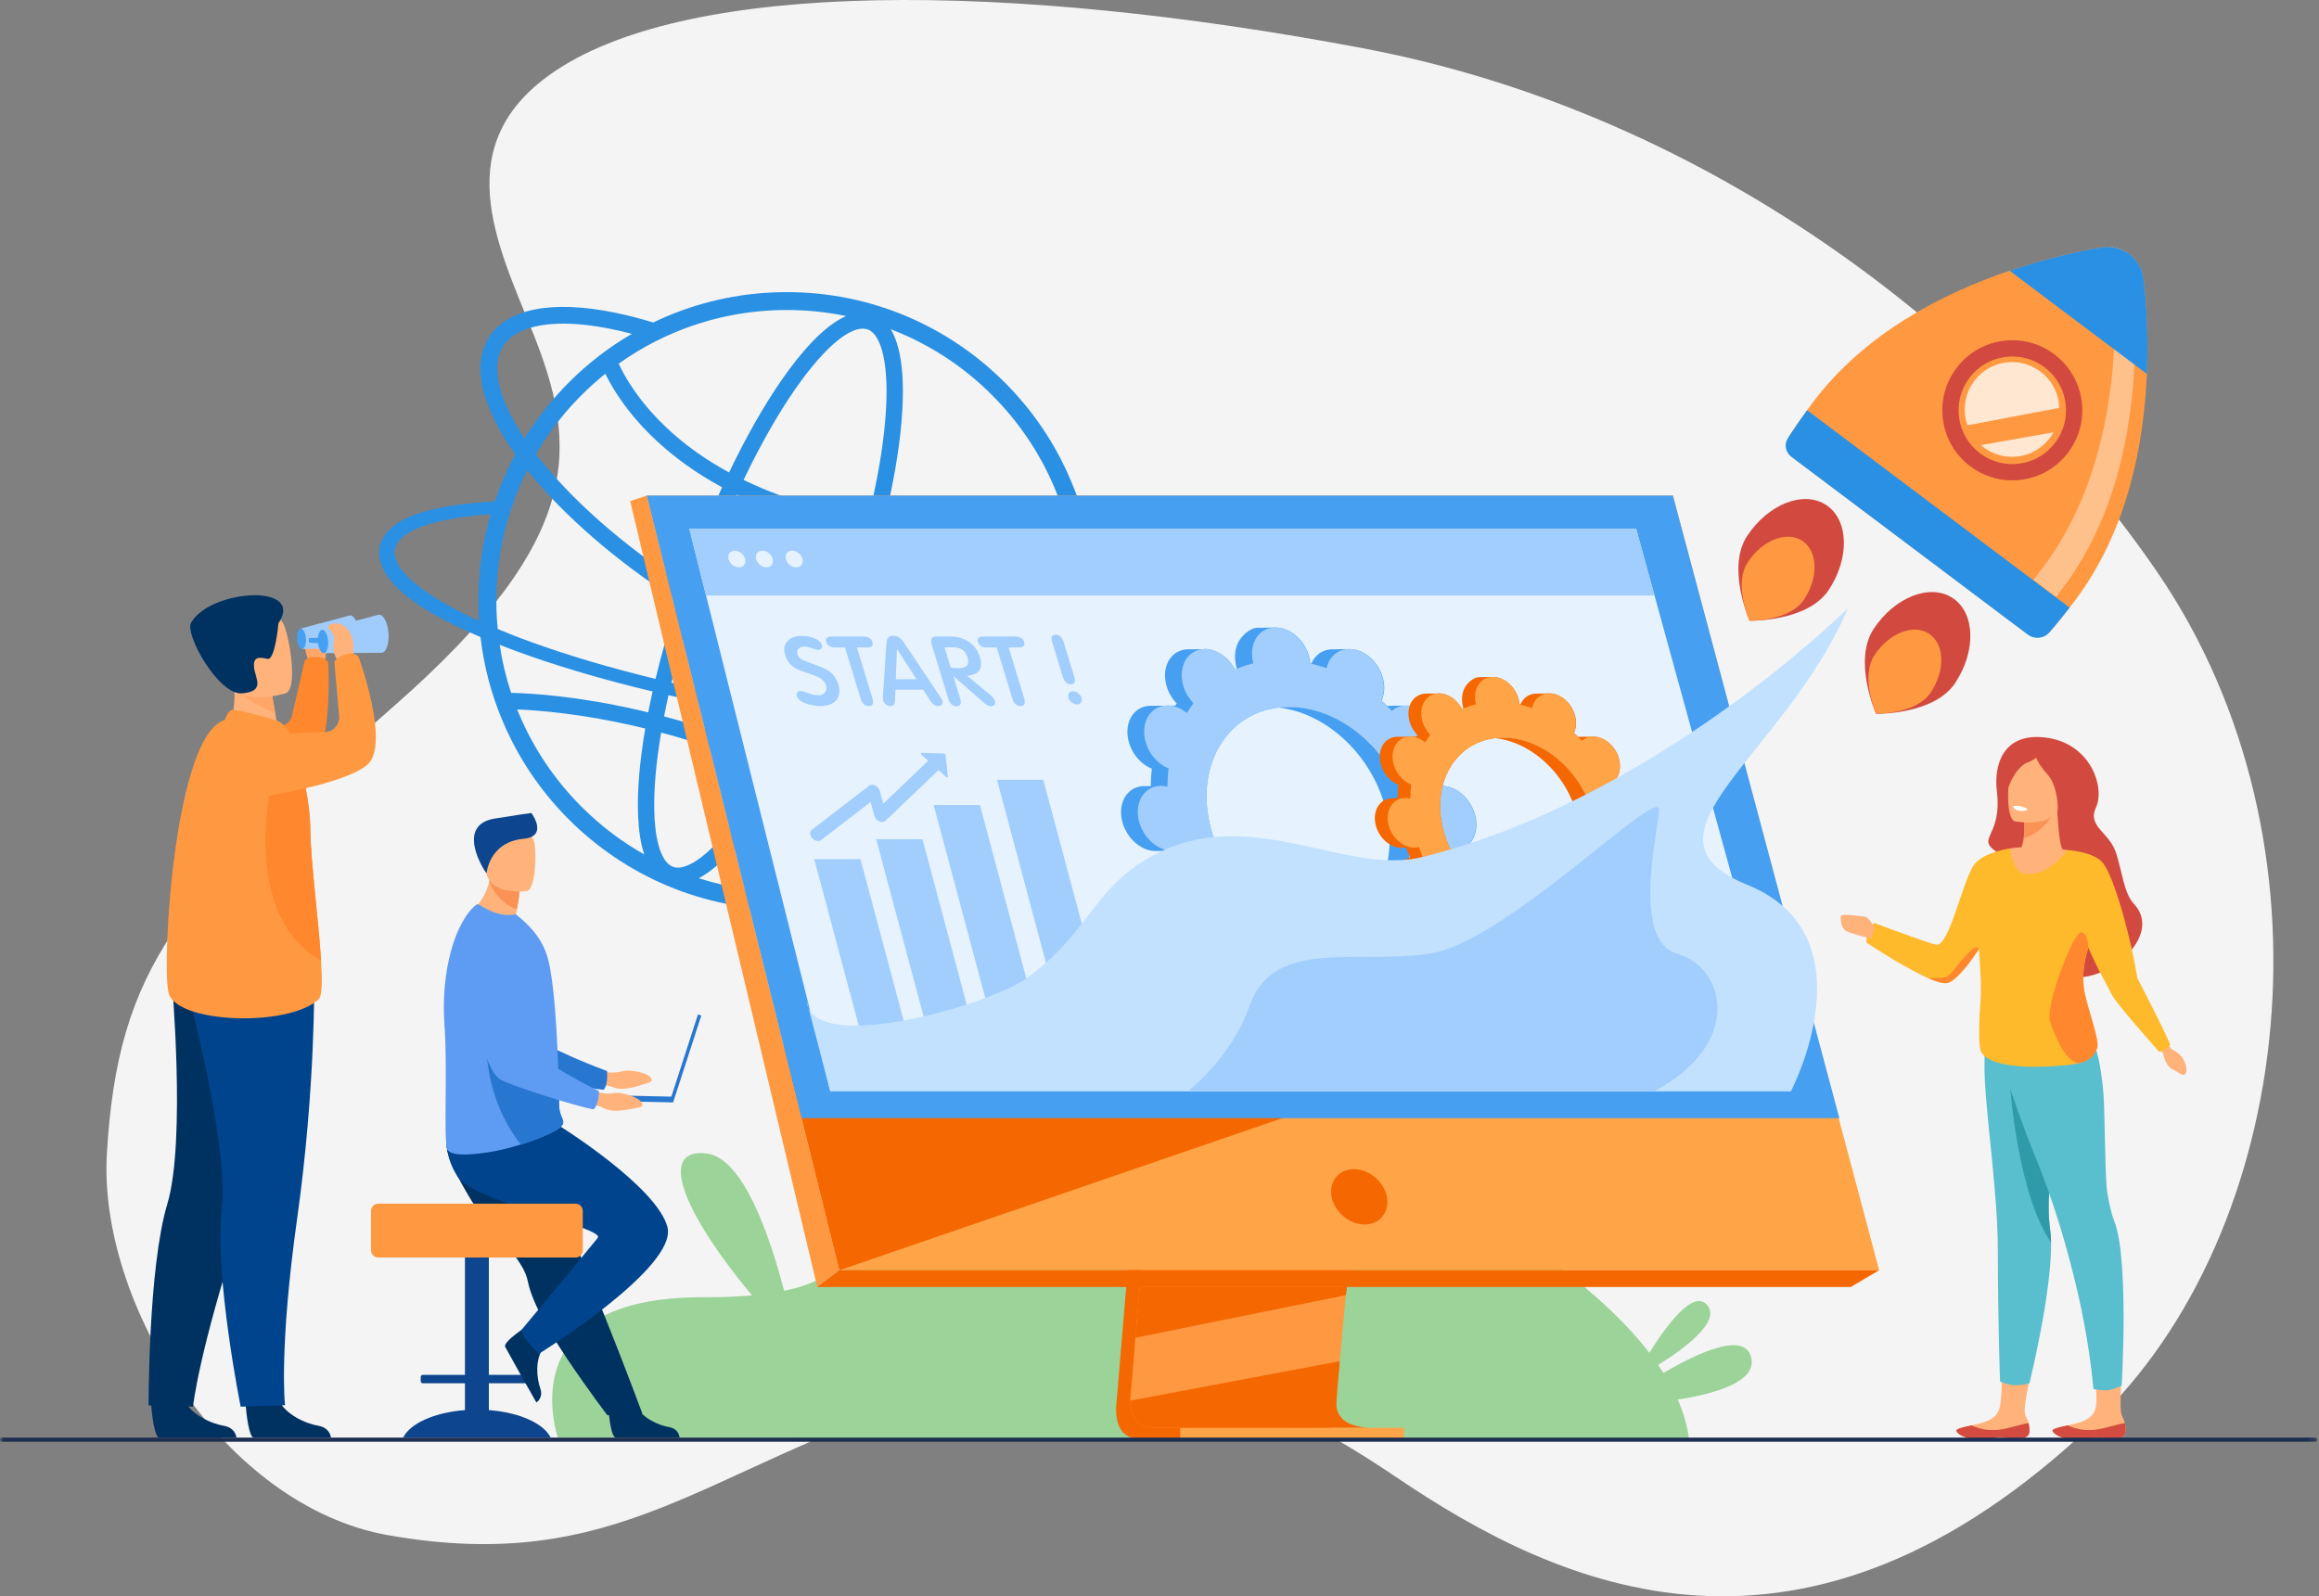 <?xml version="1.0" encoding="UTF-8"?>
<svg width="305px" height="210px" viewBox="0 0 305 210" version="1.1" xmlns="http://www.w3.org/2000/svg" xmlns:xlink="http://www.w3.org/1999/xlink">
    <rect x="0" y="0" width="305" height="210" fill="#808080" stroke="none"/>
    <title>61E9A303-9998-4048-9B28-C192FD86CEFF@2x</title>
    <defs>
        <polygon id="path-1" points="0 210 304.767 210 304.767 0.001 0 0.001"></polygon>
    </defs>
    <g id="Documentation_v3" stroke="none" stroke-width="1" fill="none" fill-rule="evenodd">
        <g id="03_Dashboard_Day01_popup" transform="translate(-976, -256)">
            <g id="Group" transform="translate(654, 213)">
                <g id="Group-120" transform="translate(322, 43)">
                    <path d="M275.568,187.03 C301.798,161.991 308.064,110.868 283.769,75.323 C263.519,45.697 226.22,15.222 179.217,6.339 C132.214,-2.545 91.036,-2.535 73.228,9.201 C58.655,18.805 65.429,32.181 69.999,43.547 C76.1,58.721 76.999,70.768 51.901,92.811 C23.249,117.973 15.494,127.419 14.058,151.749 C12.89,171.539 29.411,198.156 51.09,201.97 C81.27,207.28 92.473,193.255 121.999,183.8 C145.685,176.215 162.113,179.762 183.588,194.298 C205.064,208.835 237.074,223.776 275.568,187.03" id="Fill-1" fill="#F4F4F4"></path>
                    <g id="Group-119">
                        <path d="M130.493,106.116 C128.381,108.238 126.053,110.081 123.54,111.633 C117.454,107.178 110.952,103.362 104.176,100.275 C105.108,98.565 106.026,96.759 106.923,94.874 C113.125,95.697 119.088,96.191 124.532,96.319 C125.952,96.36 127.332,96.36 128.671,96.35 C132.14,96.309 135.229,96.103 137.875,95.731 C136.022,99.578 133.54,103.064 130.493,106.116 L130.493,106.116 Z M118.354,114.315 C113.638,116.316 108.644,117.327 103.486,117.327 C99.512,117.327 95.631,116.726 91.901,115.536 C94.728,114.052 97.567,110.645 99.754,107.505 C100.882,105.885 102.009,104.093 103.122,102.159 C109.537,105.069 115.705,108.645 121.499,112.809 C120.478,113.356 119.429,113.859 118.354,114.315 L118.354,114.315 Z M68.273,93.947 C68.188,93.742 68.104,93.537 68.021,93.332 C70.961,93.45 76.412,93.896 83.373,95.483 C83.871,95.597 84.37,95.716 84.867,95.837 C84.509,97.931 84.245,99.931 84.081,101.811 C83.772,105.373 83.75,109.479 84.741,112.411 C81.723,110.709 78.953,108.605 76.469,106.116 C72.958,102.6 70.199,98.505 68.273,93.947 L68.273,93.947 Z M66.925,85.294 C67.913,85.666 68.922,86.037 69.962,86.398 C74.742,88.057 80.101,89.599 85.833,90.967 C85.624,91.898 85.433,92.814 85.257,93.717 C84.788,93.603 84.32,93.492 83.85,93.385 C75.926,91.578 69.979,91.21 67.223,91.148 C66.54,89.088 66.038,86.981 65.72,84.83 L66.925,85.294 Z M61.385,80.911 C54.086,77.343 50.749,73.898 52.242,71.454 C53.447,69.474 57.833,68.133 64.547,67.638 C63.722,70.423 63.218,73.3 63.023,76.219 C62.961,77.085 62.93,77.952 62.92,78.828 L62.92,79.055 C62.92,79.932 62.95,80.808 63.002,81.674 C62.446,81.427 61.91,81.169 61.385,80.911 L61.385,80.911 Z M68.273,64.163 C68.613,63.379 68.963,62.606 69.344,61.853 C69.345,61.852 69.345,61.852 69.345,61.851 C74.064,67.759 81.02,73.798 89.146,79.037 C87.994,82.549 87.011,86.002 86.218,89.31 C80.305,87.877 74.825,86.256 70.024,84.521 C69.015,84.16 68.037,83.789 67.1,83.418 C66.544,83.201 65.998,82.974 65.463,82.747 C65.38,81.922 65.319,81.086 65.298,80.251 C65.287,79.849 65.277,79.457 65.277,79.055 C65.277,78.591 65.287,78.117 65.298,77.652 C65.432,74.177 66.019,70.784 67.048,67.504 C67.223,66.948 67.408,66.401 67.615,65.854 C67.82,65.287 68.037,64.72 68.273,64.163 L68.273,64.163 Z M66.163,45.572 C67.405,43.597 70.181,42.578 74.078,42.578 C75.942,42.578 78.064,42.811 80.396,43.285 C81.281,43.465 82.186,43.676 83.105,43.919 C83.106,43.919 83.107,43.92 83.108,43.92 C80.082,45.673 77.302,47.817 74.801,50.333 C74.276,50.849 73.771,51.385 73.277,51.942 C72.66,52.623 72.073,53.334 71.506,54.056 C70.601,55.211 69.766,56.418 68.994,57.656 C68.994,57.657 68.993,57.658 68.992,57.658 C65.548,52.537 64.513,48.194 66.163,45.572 L66.163,45.572 Z M103.486,40.783 C106.132,40.783 108.736,41.05 111.28,41.579 C108.279,42.888 105.214,46.53 102.889,49.869 C100.509,53.287 98.131,57.47 95.887,62.153 C94.372,61.328 92.939,60.438 91.593,59.481 C85.208,54.944 82.395,50.052 81.372,47.842 C82.938,46.726 84.585,45.73 86.306,44.86 C86.307,44.86 86.307,44.86 86.308,44.86 C87.01,44.506 87.724,44.174 88.45,43.863 C88.503,43.84 88.555,43.817 88.609,43.795 C88.62,43.789 88.633,43.784 88.645,43.779 C88.8,43.714 88.955,43.65 89.111,43.587 C89.153,43.57 89.196,43.553 89.237,43.537 C93.756,41.711 98.554,40.783 103.486,40.783 L103.486,40.783 Z M130.493,51.994 C134.004,55.51 136.764,59.605 138.689,64.163 C139.375,65.792 139.945,67.456 140.397,69.15 C131.591,69.795 123.522,69.592 116.309,68.546 C117.453,63.862 118.224,59.455 118.562,55.563 C118.935,51.265 118.889,46.173 117.15,43.308 C117.553,43.463 117.954,43.625 118.354,43.795 C122.905,45.723 126.992,48.477 130.493,51.994 L130.493,51.994 Z M109.516,69.463 C110.858,69.775 112.236,70.052 113.646,70.298 C112.656,74.031 111.435,77.919 110.014,81.845 C109.466,83.358 108.899,84.848 108.315,86.308 C102.976,84.344 97.308,81.535 91.736,78.066 C92.024,77.223 92.322,76.377 92.629,75.529 C93.949,71.882 95.382,68.372 96.886,65.085 C100.673,66.923 104.896,68.389 109.516,69.463 L109.516,69.463 Z M114.12,43.34 C115.292,43.765 115.886,45.449 116.179,46.787 C116.642,48.902 116.725,51.872 116.421,55.376 C116.089,59.212 115.321,63.569 114.18,68.208 C112.802,67.971 111.455,67.702 110.144,67.4 C105.614,66.357 101.485,64.929 97.798,63.137 C99.998,58.54 102.325,54.441 104.651,51.101 C106.66,48.216 108.625,45.99 110.333,44.664 C111.225,43.972 112.425,43.231 113.475,43.231 C113.698,43.231 113.915,43.265 114.12,43.34 L114.12,43.34 Z M79.617,49.169 C79.969,49.892 80.455,50.787 81.11,51.801 C83.903,56.124 87.591,59.257 90.193,61.124 C91.687,62.196 93.281,63.19 94.972,64.104 C93.429,67.471 91.96,71.064 90.609,74.795 C90.357,75.491 90.112,76.186 89.873,76.878 C81.804,71.617 74.972,65.581 70.491,59.738 C70.49,59.738 70.489,59.737 70.489,59.736 C71.61,57.819 72.897,56.004 74.338,54.304 C74.935,53.603 75.552,52.922 76.201,52.262 L76.469,51.994 C77.471,50.99 78.523,50.049 79.617,49.169 L79.617,49.169 Z M93.108,90.853 C91.483,90.518 89.882,90.168 88.308,89.805 C89.048,86.717 89.959,83.498 91.021,80.217 C96.545,83.618 102.161,86.385 107.48,88.348 C106.813,89.943 106.127,91.5 105.428,93.005 C101.388,92.425 97.254,91.705 93.108,90.853 L93.108,90.853 Z M102.205,99.401 C97.358,97.31 92.375,95.581 87.342,94.246 C87.519,93.331 87.714,92.4 87.925,91.455 C89.324,91.774 90.744,92.083 92.181,92.379 C96.387,93.241 100.582,93.973 104.689,94.564 C103.876,96.25 103.046,97.866 102.205,99.401 L102.205,99.401 Z M88.523,114.035 C87.351,113.609 86.756,111.924 86.464,110.586 C86.001,108.472 85.918,105.502 86.222,101.998 C86.376,100.225 86.623,98.341 86.956,96.37 C91.758,97.652 96.514,99.301 101.144,101.287 C100.101,103.089 99.046,104.759 97.992,106.273 C95.983,109.158 94.018,111.384 92.31,112.71 C91.228,113.549 89.694,114.46 88.523,114.035 L88.523,114.035 Z M138.709,93.896 C135.96,94.391 132.532,94.679 128.527,94.721 C122.311,94.796 115.174,94.305 107.652,93.312 C108.285,91.932 108.905,90.514 109.51,89.063 C111.845,89.845 114.11,90.465 116.27,90.904 C118.745,91.407 121.003,91.656 123.02,91.656 C127.745,91.656 131.131,90.289 132.803,87.63 C133.078,87.192 133.303,86.729 133.476,86.238 L131.066,86.238 C131.027,86.311 130.984,86.384 130.94,86.455 C129.698,88.429 126.923,89.449 123.025,89.449 C121.162,89.449 119.04,89.215 116.708,88.741 C114.675,88.328 112.543,87.748 110.345,87.018 C110.926,85.564 111.49,84.083 112.034,82.579 C113.502,78.523 114.759,74.503 115.777,70.643 C120.411,71.327 125.385,71.671 130.67,71.671 C133.961,71.671 137.373,71.538 140.897,71.272 C141.421,73.813 141.685,76.414 141.685,79.055 C141.685,84.201 140.686,89.193 138.709,93.896 L138.709,93.896 Z M148.398,87.244 L145.258,87.171 C146.267,88.481 146.493,89.688 145.865,90.709 C145.237,91.751 143.734,92.606 141.489,93.256 C143.188,88.729 144.043,83.954 144.043,79.055 C144.043,73.568 142.972,68.247 140.851,63.245 C138.812,58.408 135.888,54.056 132.161,50.333 C128.434,46.6 124.099,43.671 119.27,41.619 C114.266,39.504 108.954,38.432 103.486,38.432 C98.009,38.432 92.696,39.504 87.692,41.619 C87.095,41.876 86.498,42.145 85.921,42.423 C85.919,42.424 85.918,42.425 85.916,42.426 C84.171,41.893 82.473,41.456 80.833,41.123 C72.558,39.441 66.686,40.603 64.3,44.396 C62.031,48.003 63.266,53.434 67.771,59.767 L67.769,59.77 C67.161,60.894 66.616,62.049 66.111,63.245 C65.73,64.142 65.391,65.04 65.082,65.958 C56.618,66.463 52.088,67.955 50.441,70.657 C48.525,73.802 51.141,78.024 59.511,82.128 C60.664,82.695 61.9,83.252 63.197,83.809 C63.63,87.615 64.608,91.317 66.111,94.865 C68.15,99.702 71.074,104.054 74.801,107.787 C78.528,111.51 82.863,114.439 87.692,116.491 C92.696,118.606 98.009,119.678 103.486,119.678 C108.954,119.678 114.266,118.606 119.27,116.491 C124.099,114.439 128.434,111.51 132.161,107.787 C135.786,104.157 138.658,99.929 140.686,95.247 C144.814,94.391 147.533,93.05 148.614,91.276 C149.366,90.049 149.273,88.688 148.398,87.244 L148.398,87.244 Z" id="Fill-3" fill="#2A90E3"></path>
                        <path d="M230.312,178.556 C229.447,175.194 223.599,177.798 218.782,180.619 C218.557,180.263 218.324,179.911 218.085,179.563 C221.533,177.42 226.376,173.857 224.533,171.688 C222.712,169.545 219.153,174.396 216.928,177.973 C210.965,170.222 202.124,164.706 202.124,164.706 C202.124,164.706 239.022,133.997 211.45,117.797 C183.878,101.597 162.931,158.6 162.931,158.6 C162.931,158.6 144.09,141.125 126.1,147.578 C107.626,154.206 119.171,166.49 103.127,169.812 C101.238,162.567 97.747,152.351 92.972,151.752 C86.666,150.961 89.319,158.865 98.901,170.413 C97.044,170.58 94.928,170.666 92.51,170.658 C66.778,170.582 73.381,189.14 73.381,189.14 L222.158,189.483 C221.956,187.657 221.426,185.861 220.663,184.123 C225.759,183.321 231.127,181.721 230.312,178.556" id="Fill-5" fill="#9BD398"></path>
                        <path d="M153.336,107.242 L146.848,184.513 C146.848,184.513 146.169,189.197 149.647,189.205 C155.366,189.219 178.113,189.205 178.113,189.205 C178.113,189.205 173.809,188.231 173.861,186.037 C173.922,183.451 181.444,106.511 181.444,106.511 L153.336,107.242 Z" id="Fill-7" fill="#F56700"></path>
                        <path d="M179.959,187.803 C178.834,187.807 157.108,187.875 151.538,187.803 C149.111,187.773 148.685,185.642 148.665,184.262 C148.655,183.601 148.739,183.112 148.739,183.112 L148.908,181.104 L149.337,175.985 L149.717,171.462 L150.206,165.651 L150.617,160.746 L155.227,105.84 L183.335,105.109 C183.335,105.109 180.167,137.308 177.926,160.746 C177.676,163.357 177.438,165.861 177.218,168.199 C177.146,168.945 177.078,169.674 177.011,170.385 C176.803,172.603 176.614,174.639 176.448,176.437 C176.361,177.384 176.281,178.265 176.208,179.072 C175.922,182.232 175.755,184.251 175.752,184.635 C175.751,184.858 175.77,185.066 175.807,185.26 C176.268,187.723 179.536,187.803 179.959,187.803" id="Fill-9" fill="#FF9941"></path>
                        <polygon id="Fill-11" fill="#FFA447" points="85.075 65.195 100.879 128.779 103.043 137.487 110.403 167.103 247.151 167.103 220.021 65.195"></polygon>
                        <polygon id="Fill-13" fill="#FF9941" points="85.075 65.195 82.884 65.926 107.491 169.315 110.403 167.103"></polygon>
                        <polygon id="Fill-15" fill="#F56700" points="107.492 169.315 243.398 169.315 247.151 167.103 110.403 167.103"></polygon>
                        <mask id="mask-2" fill="white">
                            <use xlink:href="#path-1"></use>
                        </mask>
                        <g id="Clip-18"></g>
                        <polygon id="Fill-17" fill="#FFA447" mask="url(#mask-2)" points="155.218 189.235 184.643 189.235 184.643 187.834 155.218 187.834"></polygon>
                        <polygon id="Fill-19" fill="#F56700" mask="url(#mask-2)" points="177.163 169.314 177.011 170.385 149.338 175.985 149.718 171.463 149.899 169.314"></polygon>
                        <path d="M179.959,187.803 C178.834,187.807 157.108,187.875 151.538,187.803 C149.111,187.773 148.685,185.642 148.665,184.262 L176.208,179.072 C175.922,182.232 175.755,184.251 175.752,184.635 C175.751,184.858 175.77,185.066 175.807,185.26 C176.268,187.723 179.536,187.803 179.959,187.803" id="Fill-20" fill="#F56700" mask="url(#mask-2)"></path>
                        <polygon id="Fill-21" fill="#F56700" mask="url(#mask-2)" points="170.474 146.473 110.403 167.103 103.043 137.487"></polygon>
                        <polygon id="Fill-22" fill="#469FF1" mask="url(#mask-2)" points="85.075 65.195 220.021 65.195 241.916 147.096 105.431 147.096"></polygon>
                        <path d="M182.402,157.45 C182.013,155.441 180.071,153.813 178.066,153.813 C176.06,153.813 174.751,155.441 175.14,157.45 C175.53,159.459 177.472,161.087 179.477,161.087 C181.482,161.087 182.792,159.459 182.402,157.45" id="Fill-23" fill="#F56700" mask="url(#mask-2)"></path>
                        <polygon id="Fill-24" fill="#E6F3FE" mask="url(#mask-2)" points="235.552 143.548 109.201 143.548 94.892 86.453 93.796 82.073 92.859 78.339 90.665 69.582 215.195 69.582 217.604 78.339 218.632 82.073 219.837 86.453"></polygon>
                        <polygon id="Fill-25" fill="#A2CEFD" mask="url(#mask-2)" points="217.604 78.339 92.86 78.339 90.665 69.582 215.194 69.582"></polygon>
                        <path d="M96.637,72.444 C96.033,72.444 95.666,72.934 95.816,73.539 C95.967,74.144 96.578,74.634 97.182,74.634 C97.785,74.634 98.153,74.144 98.002,73.539 C97.852,72.934 97.24,72.444 96.637,72.444" id="Fill-26" fill="#E6F3FE" mask="url(#mask-2)"></path>
                        <path d="M100.268,72.444 C99.665,72.444 99.298,72.934 99.447,73.539 C99.598,74.144 100.21,74.634 100.813,74.634 C101.417,74.634 101.784,74.144 101.633,73.539 C101.484,72.934 100.872,72.444 100.268,72.444" id="Fill-27" fill="#E6F3FE" mask="url(#mask-2)"></path>
                        <path d="M105.544,73.539 C105.393,72.935 104.782,72.445 104.179,72.445 C103.575,72.445 103.207,72.935 103.358,73.539 C103.508,74.144 104.12,74.634 104.723,74.634 C105.327,74.634 105.694,74.144 105.544,73.539" id="Fill-28" fill="#E6F3FE" mask="url(#mask-2)"></path>
                        <path d="M42.748,86.745 C42.748,86.745 43.134,85.526 42.527,84.429 C41.92,83.332 42.901,82.571 42.654,82.24 C42.406,81.909 40.792,81.943 40.241,83.535 C39.691,85.127 40.621,86.923 40.621,86.923 L42.748,86.745 Z" id="Fill-29" fill="#FFA668" mask="url(#mask-2)"></path>
                        <path d="M35.976,95.507 C37.12,95.849 38.3,95.087 38.46,93.927 L40.067,86.924 C40.067,86.924 40.402,86.382 41.56,86.429 C42.822,86.48 43.163,87.106 43.163,87.106 C43.163,87.106 43.943,99.434 40.3,101.174 C36.656,102.913 32.531,94.478 35.976,95.507" id="Fill-30" fill="#FF872E" mask="url(#mask-2)"></path>
                        <path d="M43.529,189.128 L33.266,189.128 C32.537,188.467 32.296,184.575 32.296,184.575 C32.296,184.575 35.478,181.703 36.518,183.975 C37.506,186.135 40.237,187.283 41.868,187.568 C43.273,187.813 43.495,188.846 43.529,189.128" id="Fill-31" fill="#003261" mask="url(#mask-2)"></path>
                        <path d="M31.098,189.128 L20.836,189.128 C20.106,188.467 19.864,184.575 19.864,184.575 C19.864,184.575 23.046,181.703 24.086,183.975 C25.074,186.135 27.805,187.283 29.436,187.568 C30.841,187.813 31.064,188.846 31.098,189.128" id="Fill-32" fill="#003261" mask="url(#mask-2)"></path>
                        <path d="M38.477,135.318 C38.477,135.318 37.017,144.669 31.572,161.269 C26.127,177.87 25.384,185.057 25.384,185.057 L19.542,184.893 C19.542,184.893 19.493,166.751 22.002,158.404 C24.512,150.057 22.544,128.31 22.544,128.31 L38.477,135.318 Z" id="Fill-33" fill="#003261" mask="url(#mask-2)"></path>
                        <path d="M41.32,128.822 C41.32,128.822 41.526,142.914 39.092,160.216 C36.658,177.519 37.483,184.863 37.483,184.863 L31.654,185.057 C31.654,185.057 28.169,167.749 29.168,159.088 C30.167,150.428 24.398,129.371 24.398,129.371 L41.32,128.822 Z" id="Fill-34" fill="#00448D" mask="url(#mask-2)"></path>
                        <path d="M30.034,95.845 L32.784,97.885 L36.758,97.047 C36.703,96.684 36.44,95.179 36.201,93.817 C36.187,93.736 36.173,93.656 36.159,93.578 C35.954,92.418 35.778,91.422 35.778,91.422 L32.066,89.569 L30.682,88.878 C30.686,88.902 30.789,90.165 30.804,90.349 C31.064,93.622 30.034,95.845 30.034,95.845" id="Fill-35" fill="#FFB37B" mask="url(#mask-2)"></path>
                        <path d="M36.48,94.816 C36.392,94.779 31.073,93.207 30.496,93.398 C29.918,93.589 29.576,94.709 29.576,94.709 L38.276,96.679 C38.276,96.679 37.591,95.284 36.48,94.816" id="Fill-36" fill="#FF9941" mask="url(#mask-2)"></path>
                        <path d="M22.157,130.562 C23.059,134.681 38.063,135.17 41.93,131.43 C42.371,131.004 42.392,129.021 42.226,126.347 C41.902,121.123 40.86,113.265 40.819,109.25 C40.799,107.312 40.533,105.328 40.179,103.528 C39.426,99.69 38.276,96.678 38.276,96.678 C38.276,96.678 30.947,94.305 29.576,94.709 C22.97,96.654 21.255,126.442 22.157,130.562" id="Fill-37" fill="#FF9941" mask="url(#mask-2)"></path>
                        <path d="M42.226,126.347 C41.902,121.123 40.86,113.265 40.819,109.25 C40.799,107.312 40.533,105.328 40.179,103.528 L35.77,102.749 C35.77,102.749 31.46,120.383 42.226,126.347" id="Fill-38" fill="#FF872E" mask="url(#mask-2)"></path>
                        <path d="M31.082,90.407 C31.897,91.969 34.935,93.32 36.201,93.817 C36.187,93.736 36.172,93.656 36.159,93.578 C35.954,92.418 35.777,91.422 35.777,91.422 L32.066,89.569 C31.245,89.556 30.746,89.764 31.082,90.407" id="Fill-39" fill="#FFA668" mask="url(#mask-2)"></path>
                        <path d="M37.581,91.204 C37.581,91.204 30.885,93.297 29.648,89.1 C28.412,84.903 26.715,82.346 30.938,80.833 C35.161,79.319 36.468,80.674 37.22,81.975 C37.973,83.275 39.291,90.552 37.581,91.204" id="Fill-40" fill="#FFB37B" mask="url(#mask-2)"></path>
                        <path d="M36.623,82.004 C36.623,82.004 36.196,86.889 35.188,86.677 C34.179,86.464 33.264,86.307 33.412,87.779 C33.56,89.252 34.958,90.952 31.85,91.212 C28.743,91.473 24.276,83.445 25.129,81.925 C27.592,77.539 40.183,76.655 36.623,82.004" id="Fill-41" fill="#003261" mask="url(#mask-2)"></path>
                        <path d="M46.041,80.956 L39.553,82.692 L39.754,85.371 L46.369,85.325 C46.892,85.285 47.243,84.276 47.153,83.069 C47.062,81.862 46.565,80.917 46.041,80.956" id="Fill-42" fill="#A0CCFB" mask="url(#mask-2)"></path>
                        <path d="M40.235,83.988 C40.179,83.248 39.874,82.667 39.553,82.692 C39.231,82.716 39.017,83.335 39.072,84.075 C39.127,84.815 39.433,85.395 39.754,85.371 C40.075,85.347 40.29,84.727 40.235,83.988" id="Fill-43" fill="#469FF1" mask="url(#mask-2)"></path>
                        <path d="M42.64,83.9 L40.633,83.937 C40.57,84.36 40.679,84.541 40.679,84.541 L42.679,84.676 L42.64,83.9 Z" id="Fill-44" fill="#469FF1" mask="url(#mask-2)"></path>
                        <path d="M49.819,80.861 L42.37,82.854 L42.601,85.93 L50.195,85.877 C50.796,85.832 51.2,84.672 51.096,83.287 C50.992,81.902 50.421,80.816 49.819,80.861" id="Fill-45" fill="#A0CCFB" mask="url(#mask-2)"></path>
                        <path d="M43.153,84.342 C43.09,83.493 42.739,82.827 42.37,82.854 C42.002,82.882 41.755,83.593 41.818,84.442 C41.882,85.292 42.232,85.958 42.602,85.93 C42.97,85.902 43.217,85.191 43.153,84.342" id="Fill-46" fill="#469FF1" mask="url(#mask-2)"></path>
                        <path d="M44.31,86.734 C44.31,86.734 43.607,85.666 43.894,84.446 C44.18,83.224 43.03,82.76 43.178,82.374 C43.327,81.988 44.889,81.581 45.851,82.963 C46.813,84.345 46.405,86.328 46.405,86.328 L44.31,86.734 Z" id="Fill-47" fill="#FFB37B" mask="url(#mask-2)"></path>
                        <path d="M35.149,96.97 C35.149,96.97 39.039,96.26 42.632,96.313 C43.828,96.331 44.756,95.276 44.595,94.115 L43.967,87.074 C43.967,87.074 44.417,86.326 45.545,86.056 C46.773,85.762 47.167,86.426 47.167,86.426 C47.167,86.426 51.366,97.923 48.332,100.589 C45.298,103.255 33.807,104.927 33.807,104.927 L35.149,96.97 Z" id="Fill-48" fill="#FF9941" mask="url(#mask-2)"></path>
                        <path d="M282.366,49.198 C281.965,58.457 279.816,69.792 272.978,78.91 C272.727,79.245 272.475,79.576 272.221,79.904 C271.454,80.897 270.674,81.862 269.881,82.798 C268.998,83.841 267.454,84.008 266.361,83.187 L236.015,60.359 C235.668,60.098 235.411,59.759 235.255,59.383 C235.148,59.13 235.087,58.861 235.073,58.587 C235.048,58.1 235.172,57.603 235.458,57.167 C236.171,56.084 236.916,55.006 237.696,53.935 C237.94,53.598 238.187,53.263 238.439,52.928 C245.275,43.81 255.543,38.582 264.309,35.615 C268.938,34.048 273.148,33.111 276.213,32.566 C276.721,32.476 277.217,32.457 277.69,32.504 C278.406,32.574 279.071,32.794 279.655,33.139 C280.914,33.885 281.79,35.217 281.971,36.898 C282.302,39.998 282.578,44.308 282.366,49.198" id="Fill-49" fill="#FF9941" mask="url(#mask-2)"></path>
                        <path d="M237.675,53.963 C236.79,55.181 235.947,56.407 235.149,57.637 C234.63,58.438 234.821,59.506 235.585,60.079 L266.699,83.484 C267.589,84.154 268.845,84.015 269.57,83.167 C270.462,82.125 271.339,81.046 272.2,79.933 L237.675,53.963 Z" id="Fill-50" fill="#2A90E3" mask="url(#mask-2)"></path>
                        <path d="M264.678,46.899 C264.343,46.899 264.005,46.922 263.668,46.971 C261.799,47.237 260.147,48.216 259.014,49.727 C257.88,51.239 257.403,53.101 257.668,54.973 C257.934,56.844 258.911,58.5 260.42,59.635 C261.929,60.77 263.789,61.248 265.658,60.982 C267.526,60.716 269.179,59.737 270.312,58.226 C271.445,56.714 271.923,54.851 271.657,52.98 C271.391,51.109 270.414,49.453 268.905,48.318 C267.669,47.388 266.197,46.899 264.678,46.899 M264.644,63.197 C262.665,63.197 260.747,62.559 259.136,61.348 C257.171,59.869 255.897,57.712 255.551,55.274 C255.205,52.836 255.827,50.409 257.304,48.44 C258.78,46.472 260.933,45.196 263.367,44.85 C265.801,44.503 268.224,45.126 270.19,46.605 C272.155,48.084 273.428,50.241 273.775,52.679 C274.121,55.116 273.498,57.543 272.022,59.512 C270.546,61.481 268.392,62.757 265.959,63.103 C265.519,63.166 265.08,63.197 264.644,63.197" id="Fill-51" fill="#D24A3F" mask="url(#mask-2)"></path>
                        <path d="M280.35,35.275 C280.265,34.476 280.022,33.755 279.655,33.14 C279.071,32.794 278.406,32.574 277.69,32.504 C277.695,32.545 277.7,32.585 277.704,32.625 C278.036,35.724 278.312,40.036 278.1,44.925 C277.699,54.184 275.549,65.518 268.712,74.637 C268.462,74.972 268.209,75.303 267.955,75.632 C267.786,75.851 267.616,76.067 267.445,76.284 L270.415,78.521 C270.476,78.442 270.539,78.362 270.601,78.282 C270.855,77.954 271.107,77.622 271.359,77.287 C278.195,68.169 280.345,56.835 280.747,47.576 C280.958,42.686 280.682,38.375 280.35,35.275" id="Fill-52" fill="#FFC18C" mask="url(#mask-2)"></path>
                        <path d="M281.971,36.898 C281.652,33.924 279.152,32.044 276.212,32.567 C273.148,33.112 268.938,34.048 264.309,35.615 L282.367,49.199 C282.578,44.309 282.302,39.998 281.971,36.898" id="Fill-53" fill="#2A90E3" mask="url(#mask-2)"></path>
                        <path d="M240.201,66.446 C237.242,64.478 232.585,66.289 229.798,70.49 C227.012,74.693 230.111,81.663 230.111,81.663 C230.111,81.663 237.727,81.821 240.513,77.619 C243.3,73.417 243.16,68.415 240.201,66.446" id="Fill-54" fill="#D24A3F" mask="url(#mask-2)"></path>
                        <path d="M256.835,78.684 C253.876,76.715 249.218,78.526 246.432,82.728 C243.645,86.93 246.744,93.901 246.744,93.901 C246.744,93.901 254.36,94.059 257.147,89.857 C259.933,85.655 259.793,80.653 256.835,78.684" id="Fill-55" fill="#D24A3F" mask="url(#mask-2)"></path>
                        <path d="M237.056,71.157 C235.014,69.799 231.8,71.048 229.876,73.949 C227.953,76.849 230.092,81.66 230.092,81.66 C230.092,81.66 235.348,81.769 237.272,78.869 C239.195,75.969 239.098,72.516 237.056,71.157" id="Fill-56" fill="#FF9941" mask="url(#mask-2)"></path>
                        <path d="M253.725,83.382 C251.682,82.023 248.468,83.272 246.544,86.173 C244.621,89.073 246.76,93.885 246.76,93.885 C246.76,93.885 252.017,93.993 253.94,91.093 C255.863,88.192 255.767,84.74 253.725,83.382" id="Fill-57" fill="#FF9941" mask="url(#mask-2)"></path>
                        <path d="M260.535,58.563 L270.077,56.874 C269.018,58.796 266.973,60.099 264.625,60.099 C263.059,60.099 261.628,59.519 260.535,58.563" id="Fill-58" fill="#FFE7D2" mask="url(#mask-2)"></path>
                        <path d="M270.845,53.658 L258.76,55.951 C258.529,55.299 258.403,54.597 258.403,53.866 C258.403,50.423 261.189,47.633 264.626,47.633 C267.993,47.633 270.736,50.311 270.845,53.658" id="Fill-59" fill="#FFE7D2" mask="url(#mask-2)"></path>
                        <path d="M78.35,140.83 C78.35,140.83 80.374,141.351 81.66,140.963 C82.946,140.574 85.16,141.212 85.517,141.682 C85.873,142.152 85.743,142.338 85.106,142.5 C84.47,142.662 82.216,143.625 80.734,143.068 C79.254,142.511 77.321,142.49 77.321,142.49 L78.35,140.83 Z" id="Fill-60" fill="#FFB37B" mask="url(#mask-2)"></path>
                        <path d="M60.862,123.224 C60.862,123.224 63.136,139.406 66.9,140.856 C68.757,141.571 76.965,143.192 79.393,143.355 C79.393,143.355 79.987,142.872 79.842,140.904 C79.842,140.904 71.243,137.742 70.021,136.022 C68.203,133.463 71.15,125.566 68.868,123.162 C66.587,120.758 62.745,119.725 60.862,123.224" id="Fill-61" fill="#2776CF" mask="url(#mask-2)"></path>
                        <path d="M64.296,185.507 L64.296,181.979 L69.842,181.979 C69.991,181.979 70.114,181.856 70.114,181.706 L70.114,181.141 C70.114,180.991 69.991,180.869 69.842,180.869 L64.296,180.869 L64.296,160.784 C64.296,160.221 63.836,159.759 63.273,159.759 L62.176,159.759 C61.613,159.759 61.152,160.221 61.152,160.784 L61.152,180.869 L55.607,180.869 C55.457,180.869 55.335,180.991 55.335,181.141 L55.335,181.706 C55.335,181.856 55.457,181.979 55.607,181.979 L61.152,181.979 L61.152,185.507 C57.14,185.811 53.926,187.258 53.024,189.127 L72.425,189.127 C71.523,187.258 68.309,185.811 64.296,185.507" id="Fill-62" fill="#0D458E" mask="url(#mask-2)"></path>
                        <path d="M61.628,157.317 C62.291,158.444 63.058,159.5 63.849,160.499 C66.292,163.589 68.951,166.136 69.415,168.543 C69.506,169.023 69.653,169.54 69.844,170.084 C70.038,170.636 70.277,171.216 70.553,171.816 C71.589,174.071 73.14,176.599 74.688,178.896 C77.363,182.868 79.88,186.182 79.88,186.182 L84.495,185.985 C84.31,185.522 82.297,180.038 79.605,173.336 C78.512,170.616 77.349,167.722 76.227,164.931 C76.078,164.558 75.928,164.187 75.781,163.819 C75.438,162.965 75.1,162.125 74.77,161.306 C72.242,155.014 70.229,150.003 70.229,150.003 C70.229,150.003 60.124,146.169 59.075,148.653 C58.21,150.702 58.914,152.708 61.628,157.317" id="Fill-63" fill="#003261" mask="url(#mask-2)"></path>
                        <path d="M80.024,185.251 C80.024,185.251 80.261,189.066 80.997,189.12 C81.095,189.128 84.734,189.128 84.734,189.128 L89.379,189.128 C89.379,189.128 89.348,187.98 87.99,187.743 C86.633,187.506 84.36,186.55 83.538,184.753 C82.673,182.862 80.024,185.251 80.024,185.251" id="Fill-64" fill="#003261" mask="url(#mask-2)"></path>
                        <path d="M69.339,174.445 C69.339,174.445 66.129,176.511 66.441,177.182 C66.482,177.271 68.256,180.453 68.256,180.453 L70.544,184.502 C70.544,184.502 71.506,183.929 71.051,182.626 C70.596,181.323 70.321,178.87 71.487,177.274 C72.713,175.596 69.339,174.445 69.339,174.445" id="Fill-65" fill="#003261" mask="url(#mask-2)"></path>
                        <path d="M73.667,148.174 C73.667,148.174 86.365,156.096 87.78,161.413 C89.196,166.731 70.909,178.076 70.909,178.076 C70.909,178.076 68.903,176.304 68.55,175.003 C68.55,175.003 76.815,165.084 78.609,162.86 C79.71,161.495 62.326,158.133 60.202,154.824 C58.079,151.515 58.839,148.731 58.839,148.731 L73.667,148.174 Z" id="Fill-66" fill="#00448D" mask="url(#mask-2)"></path>
                        <path d="M75.703,158.344 L49.746,158.344 C49.227,158.344 48.801,158.77 48.801,159.289 L48.801,164.489 C48.801,165.009 49.227,165.435 49.746,165.435 L75.703,165.435 C76.222,165.435 76.647,165.009 76.647,164.489 L76.647,159.289 C76.647,158.77 76.222,158.344 75.703,158.344" id="Fill-67" fill="#FF9941" mask="url(#mask-2)"></path>
                        <path d="M69.749,122.203 C66.711,122.991 61.673,120.171 61.673,120.171 C61.673,120.171 63.629,118.855 64.354,115.962 C64.391,115.817 64.424,115.667 64.453,115.514 C64.772,115.445 65.372,115.318 66.014,115.183 L68.335,117.265 C68.335,117.265 68.282,118.13 67.991,119.615 C67.941,119.875 67.883,120.153 67.817,120.45 C69.063,121.222 69.749,122.203 69.749,122.203" id="Fill-68" fill="#FFB37B" mask="url(#mask-2)"></path>
                        <path d="M74.064,147.759 C74.058,147.79 74.049,147.822 74.037,147.854 C73.744,148.677 71.017,149.786 68.515,150.561 C67.618,150.84 66.748,151.075 66.032,151.24 C64.093,151.684 59.238,152.477 58.812,151.144 C58.319,149.6 58.892,140.682 58.456,134.819 C57.942,127.651 59.924,121.128 62.678,118.999 C62.886,118.846 63.299,119.252 64.492,119.82 C65.594,120.342 66.812,120.492 67.843,120.266 L68.767,121.06 C70.043,122.21 71.446,123.78 72.083,126.187 C72.473,127.665 72.766,129.999 72.984,132.626 C73.069,133.644 73.141,134.706 73.204,135.778 C73.303,137.485 73.389,139.207 73.43,140.845 C73.431,140.876 73.432,140.907 73.432,140.939 L73.433,140.999 C73.451,141.163 73.454,141.344 73.456,141.509 C73.5,142.977 73.492,144.343 73.541,145.502 C73.543,145.535 73.545,145.567 73.547,145.598 C73.609,146.57 73.965,147.008 74.059,147.414 C74.085,147.528 74.091,147.64 74.064,147.759" id="Fill-69" fill="#5E9BF3" mask="url(#mask-2)"></path>
                        <path d="M74.064,147.759 C74.058,147.79 74.049,147.822 74.037,147.854 C73.744,148.677 71.017,149.786 68.515,150.561 C63.432,144.182 63.976,136.55 63.976,136.55 L73.43,140.845 C73.431,140.876 73.432,140.907 73.432,140.939 L73.433,140.999 C73.451,141.163 73.454,141.344 73.456,141.509 C73.5,142.977 73.492,144.343 73.541,145.502 C73.543,145.535 73.545,145.567 73.547,145.598 C73.609,146.57 73.965,147.008 74.059,147.414 C74.085,147.528 74.091,147.64 74.064,147.759" id="Fill-70" fill="#2776CF" mask="url(#mask-2)"></path>
                        <path d="M68.335,117.265 C68.335,117.265 68.283,118.129 67.992,119.615 C65.725,118.882 64.698,116.832 64.354,115.962 C64.391,115.817 64.424,115.667 64.453,115.514 C64.772,115.445 65.372,115.318 66.014,115.183 L68.335,117.265 Z" id="Fill-71" fill="#FA9256" mask="url(#mask-2)"></path>
                        <path d="M69.252,117.242 C69.252,117.242 64.273,117.805 63.971,114.693 C63.669,111.582 62.823,109.56 65.989,109.069 C69.156,108.578 69.889,109.705 70.242,110.719 C70.595,111.733 70.539,117.016 69.252,117.242" id="Fill-72" fill="#FFB37B" mask="url(#mask-2)"></path>
                        <path d="M63.993,114.908 C63.993,114.908 64.309,110.778 68.841,110.351 C71.945,110.058 70.214,107.381 69.883,106.954 C69.883,106.954 67.505,107.281 65.067,107.685 C59.949,108.531 63.49,114.265 63.993,114.908" id="Fill-73" fill="#0D458E" mask="url(#mask-2)"></path>
                        <polygon id="Fill-74" fill="#2776CF" mask="url(#mask-2)" points="91.802 133.454 88.295 144.268 75.956 144.004 75.94 144.758 88.53 145.027 92.238 133.596"></polygon>
                        <path d="M77.309,143.318 C77.309,143.318 79.263,144.059 80.584,143.815 C81.905,143.571 84.036,144.45 84.338,144.956 C84.641,145.462 84.49,145.633 83.84,145.724 C83.189,145.815 80.843,146.523 79.433,145.806 C78.022,145.088 76.104,144.855 76.104,144.855 L77.309,143.318 Z" id="Fill-75" fill="#FFB37B" mask="url(#mask-2)"></path>
                        <path d="M61.865,123.888 C61.865,123.888 62.343,140.223 65.925,142.079 C67.692,142.995 75.672,145.512 78.067,145.942 C78.067,145.942 78.712,145.527 78.784,143.556 C78.784,143.556 70.585,139.464 69.56,137.62 C68.035,134.875 71.833,127.352 69.83,124.711 C67.826,122.069 64.121,120.618 61.865,123.888" id="Fill-76" fill="#5E9BF3" mask="url(#mask-2)"></path>
                        <path d="M284.549,136.466 L285.149,137.439 C285.461,137.798 285.544,137.998 285.791,138.12 C286.387,138.414 287.488,139.167 287.571,140.75 C287.571,140.75 287.552,141.646 286.952,141.355 C286.352,141.065 286.614,141.092 285.762,140.701 C284.91,140.31 284.593,139.066 284.519,138.642 L283.823,137.727 L284.549,136.466 Z" id="Fill-77" fill="#FFB37B" mask="url(#mask-2)"></path>
                        <path d="M266.918,188.376 C266.886,188.727 266.692,188.952 266.384,189.088 C266.382,189.089 266.381,189.089 266.379,189.089 C265.808,189.339 264.854,189.282 263.822,189.143 C263.689,189.126 263.571,189.111 263.464,189.101 C263.436,189.099 263.408,189.096 263.381,189.094 C263.359,189.093 263.338,189.092 263.317,189.09 C262.289,189.022 262.37,189.339 260.405,189.329 C258.167,189.318 257.409,188.563 257.306,188.24 C257.22,187.967 258.2,187.756 259.297,187.511 C259.35,187.5 259.402,187.487 259.457,187.476 C259.602,187.444 259.749,187.409 259.895,187.376 C261.202,187.069 262.495,186.681 262.923,185.424 C263.377,184.091 263.269,180.134 263.269,180.134 L267.235,180.134 C267.235,180.134 266.194,184.505 266.303,185.765 C266.362,186.438 266.683,186.629 266.807,187.212 C266.816,187.253 266.824,187.294 266.831,187.334 C266.891,187.675 266.951,188.024 266.918,188.376" id="Fill-78" fill="#FFB37B" mask="url(#mask-2)"></path>
                        <path d="M271.532,145.608 C271.197,147.49 270.72,149.434 270.305,151.456 C269.639,154.708 269.136,158.162 269.651,161.882 C269.717,162.361 269.753,162.889 269.76,163.457 C269.86,170.032 266.927,181.946 266.927,181.946 C266.927,181.946 266.131,182.29 264.796,182.224 C264.109,182.19 263.054,181.746 263.054,181.746 C263.054,181.746 262.777,174.359 262.76,164.425 C262.748,157.223 261.336,147.742 261.051,142.171 C260.878,138.799 261.253,134.307 261.253,134.307 C261.253,134.307 267.099,129.598 269.199,132.008 C271.273,134.388 272.784,138.569 271.532,145.608" id="Fill-79" fill="#59BECE" mask="url(#mask-2)"></path>
                        <path d="M269.651,161.882 C269.717,162.361 269.752,162.889 269.76,163.456 C265.382,157.103 264.414,143.248 264.414,143.248 L269.223,145.586 C269.223,145.586 269.75,148.184 270.305,151.455 C269.639,154.707 269.136,158.162 269.651,161.882" id="Fill-80" fill="#2F9BAA" mask="url(#mask-2)"></path>
                        <path d="M279.566,188.376 C279.534,188.727 279.34,188.952 279.032,189.088 C279.031,189.089 279.029,189.089 279.027,189.089 C278.457,189.339 277.502,189.282 276.47,189.143 C276.338,189.126 276.219,189.111 276.113,189.101 C276.084,189.099 276.057,189.096 276.029,189.094 C276.007,189.093 275.986,189.092 275.965,189.09 C274.937,189.022 275.018,189.339 273.054,189.329 C270.815,189.318 270.058,188.563 269.955,188.24 C269.868,187.967 270.849,187.756 271.945,187.511 C271.998,187.5 272.051,187.487 272.105,187.476 C272.251,187.444 272.398,187.409 272.543,187.376 C273.85,187.069 275.144,186.681 275.571,185.424 C276.025,184.091 275.377,180.195 275.377,180.195 L279.05,179.887 C279.05,179.887 278.822,184.326 278.931,185.586 C278.99,186.259 279.331,186.629 279.455,187.212 C279.465,187.253 279.473,187.294 279.48,187.334 C279.539,187.675 279.599,188.024 279.566,188.376" id="Fill-81" fill="#FFB37B" mask="url(#mask-2)"></path>
                        <path d="M279.049,182.282 C279.049,182.282 278.104,182.73 277.424,182.866 C276.745,183.001 275.332,182.736 275.332,182.736 C275.078,179.875 274.486,175.402 273.336,170.354 C272.026,164.606 270.077,157.815 267.359,151.384 C266.779,150.011 264.386,143.51 263.98,141.869 C262.752,136.912 263.985,137.446 263.985,137.446 L274.719,136.184 C274.719,136.184 276.042,136.865 276.65,143.865 C276.833,145.961 276.855,155.013 277.129,156.729 C277.39,158.354 277.694,159.705 278.051,160.583 C280.046,165.485 279.049,182.282 279.049,182.282" id="Fill-82" fill="#59BECE" mask="url(#mask-2)"></path>
                        <path d="M279.566,188.376 C279.534,188.727 279.34,188.952 279.032,189.088 C279.031,189.089 279.029,189.089 279.027,189.089 C278.425,189.304 277.484,189.258 276.472,189.137 C276.34,189.121 276.221,189.11 276.113,189.101 C276.084,189.099 276.057,189.096 276.029,189.094 C276.007,189.093 275.986,189.092 275.965,189.09 C274.937,189.022 275.018,189.339 273.054,189.329 C270.815,189.318 270.058,188.563 269.955,188.24 C269.868,187.967 270.849,187.756 271.945,187.511 C272.233,187.654 273.613,188.279 275.327,188.112 C276.835,187.968 278.374,187.363 279.455,187.212 C279.465,187.253 279.473,187.294 279.48,187.334 C279.539,187.675 279.599,188.024 279.566,188.376" id="Fill-83" fill="#D44B3F" mask="url(#mask-2)"></path>
                        <path d="M266.918,188.376 C266.886,188.727 266.692,188.952 266.384,189.088 C266.382,189.089 266.381,189.089 266.379,189.089 C265.777,189.304 264.836,189.258 263.824,189.137 C263.691,189.121 263.573,189.11 263.464,189.101 C263.436,189.099 263.408,189.096 263.381,189.094 C263.359,189.093 263.338,189.092 263.317,189.09 C262.289,189.022 262.37,189.339 260.405,189.329 C258.167,189.318 257.409,188.563 257.306,188.24 C257.22,187.967 258.2,187.756 259.297,187.511 C259.585,187.654 260.964,188.279 262.679,188.112 C264.186,187.968 265.726,187.363 266.807,187.212 C266.816,187.253 266.824,187.294 266.831,187.334 C266.891,187.675 266.951,188.024 266.918,188.376" id="Fill-84" fill="#D44B3F" mask="url(#mask-2)"></path>
                        <path d="M262.624,103.99 C262.262,101.024 263.187,96.278 269.096,97.037 C275.006,97.795 276.869,103.613 275.677,106.199 C274.485,108.786 277.392,109.41 278.305,112.191 C279.089,114.581 279.363,117.548 280.631,118.88 C284.723,123.173 276.704,129.774 271.869,128.382 C263.064,125.847 261.93,125.468 262.243,118.539 C262.403,114.988 265.161,113.612 263.41,112.585 C259.18,110.104 263.445,110.701 262.624,103.99" id="Fill-85" fill="#D24A3F" mask="url(#mask-2)"></path>
                        <path d="M271.311,111.753 L269.683,115.968 L266.169,116.139 L264.416,113.517 C265.522,112.674 265.99,111.41 266.161,110.279 C266.301,109.373 266.262,108.554 266.224,108.109 C266.2,107.883 266.177,107.75 266.177,107.75 L270.555,106.416 L270.571,106.408 C270.626,107.571 270.687,108.484 270.758,109.194 C271.007,111.699 271.311,111.753 271.311,111.753" id="Fill-86" fill="#FFB37B" mask="url(#mask-2)"></path>
                        <path d="M264.401,111.605 C264.627,111.605 268.465,110.823 274.946,112.484 C274.946,112.484 271.396,128.773 272.602,131.844 C273.808,134.914 274.267,137.638 274.267,137.638 L261.185,137.801 C261.185,137.801 261.368,127.263 260.765,123.533 C260.162,119.803 264.401,111.605 264.401,111.605" id="Fill-87" fill="#FFB37B" mask="url(#mask-2)"></path>
                        <path d="M281.094,128.651 C280.439,124.123 278.01,114.825 276.379,113.304 C274.936,111.959 271.825,111.835 271.825,111.835 L271.825,111.836 L271.824,111.835 C271.178,112.85 268.966,115.37 266.22,114.915 C264.738,114.671 264.438,112.002 264.404,111.645 L264.414,111.605 C264.414,111.605 264.409,111.606 264.401,111.607 L264.401,111.605 C264.39,111.608 264.38,111.609 264.369,111.612 C263.937,111.676 260.494,112.237 259.473,113.998 C257.965,116.597 256.322,124.399 254.709,124.284 C253.968,124.231 246.514,121.424 246.514,121.424 C246.514,121.424 245.272,122.59 245.51,124.019 C245.51,124.019 249.19,126.488 252.302,128.063 C252.734,128.281 253.154,128.482 253.552,128.657 C254.675,129.15 255.62,129.436 256.136,129.314 C256.284,129.279 256.441,129.213 256.604,129.117 C257.28,128.726 258.067,127.868 258.824,126.891 C259.326,126.24 259.813,125.537 260.243,124.882 C260.253,124.869 260.262,124.855 260.27,124.841 C260.455,127.322 260.64,130.02 260.449,132.136 C260.303,133.744 260.196,137.229 260.472,138.13 C261.047,140.006 265.27,140.503 269.211,140.307 C271.069,140.214 272.382,140.108 273.337,139.887 C274.723,139.569 275.357,139.011 275.812,137.908 C276.248,136.858 274.236,131.931 274.045,129.775 C273.871,127.82 274.17,126.229 274.662,124.665 C276.054,127.885 277.469,130.187 277.654,130.685 C278.045,131.736 283.985,138.377 283.985,138.377 C283.985,138.377 284.466,138.279 284.847,138.029 C285.239,137.772 285.436,137.431 285.436,137.431 C284.388,134.938 281.094,128.651 281.094,128.651" id="Fill-88" fill="#FFBA2C" mask="url(#mask-2)"></path>
                        <path d="M275.812,137.908 C275.357,139.01 274.723,139.568 273.337,139.887 C271.484,139.53 270.262,136.116 269.633,134.435 C268.909,132.499 272.685,122.542 273.728,122.632 C274.503,122.7 274.637,124.017 274.662,124.666 C274.161,126.244 273.869,127.8 274.045,129.775 C274.236,131.931 276.248,136.858 275.812,137.908" id="Fill-89" fill="#FF872E" mask="url(#mask-2)"></path>
                        <path d="M246.567,122.207 C246.567,122.207 245.931,120.646 245.231,120.583 C244.531,120.519 242.305,120.169 242.146,120.487 C241.987,120.806 242.146,121.952 242.623,122.367 C243.1,122.781 246.058,123.45 246.058,123.45 L246.567,122.207 Z" id="Fill-90" fill="#FFB37B" mask="url(#mask-2)"></path>
                        <path d="M260.244,124.882 C259.813,125.537 259.326,126.24 258.823,126.891 C258.104,127.778 257.308,128.637 256.605,129.117 C256.441,129.212 256.284,129.279 256.136,129.314 C255.62,129.436 254.675,129.15 253.553,128.657 C254.22,128.706 254.876,128.683 255.52,128.627 C256.65,128.532 256.978,127.307 258.763,125.47 C259.831,124.372 260.155,124.542 260.244,124.882" id="Fill-91" fill="#FF872E" mask="url(#mask-2)"></path>
                        <path d="M270.555,106.416 C269.893,107.5 268.296,109.732 266.161,110.279 C266.301,109.373 266.262,108.554 266.223,108.109 C266.2,107.883 266.177,107.75 266.177,107.75 L270.555,106.416 Z" id="Fill-92" fill="#FA9256" mask="url(#mask-2)"></path>
                        <path d="M265.027,108.048 C265.027,108.048 270.291,109.107 270.899,105.814 C271.507,102.519 272.595,100.438 269.26,99.623 C265.925,98.808 265.038,99.943 264.569,100.993 C264.099,102.043 263.673,107.688 265.027,108.048" id="Fill-93" fill="#FFB37B" mask="url(#mask-2)"></path>
                        <path d="M267.6,98.8 C267.6,98.8 267.507,99.917 269.239,101.813 C270.97,103.709 270.632,107.542 270.632,107.542 C270.632,107.542 273.475,101.595 271.918,99.841 C270.362,98.087 267.6,98.8 267.6,98.8" id="Fill-94" fill="#D24A3F" mask="url(#mask-2)"></path>
                        <path d="M269.716,97.347 C269.716,97.347 267.099,96.47 264.502,99.033 C263.383,100.137 263.552,102.308 264.152,103.567 C264.152,103.567 265.072,100.868 266.747,100.28 C268.422,99.691 269.716,97.347 269.716,97.347" id="Fill-95" fill="#D24A3F" mask="url(#mask-2)"></path>
                        <path d="M266.667,106.427 C266.667,106.427 266.526,106.818 265.535,106.641 C265.535,106.641 264.703,106.492 264.78,106.053 C264.78,106.053 265.629,105.833 266.667,106.427" id="Fill-96" fill="#FFFFFF" mask="url(#mask-2)"></path>
                        <path d="M185.312,107.688 C186.739,115.798 182.013,122.371 174.756,122.371 C174.284,122.371 173.8,122.044 173.33,121.989 C179.792,121.209 183.849,115.269 182.515,107.688 C181.181,100.107 174.941,93.868 168.204,93.089 C168.654,93.034 169.114,93.006 169.587,93.006 C176.844,93.006 183.885,99.58 185.312,107.688" id="Fill-97" fill="#469FF1" mask="url(#mask-2)"></path>
                        <path d="M174.665,122.061 C167.388,122.061 160.344,115.555 158.93,107.53 C157.518,99.505 162.271,92.998 169.549,92.998 C176.827,92.998 183.871,99.505 185.284,107.53 C186.697,115.555 181.943,122.061 174.665,122.061 M191.114,111.926 C193.18,111.926 194.519,110.013 194.103,107.653 C193.688,105.293 191.676,103.38 189.61,103.38 C189.506,103.38 189.406,103.389 189.306,103.399 C188.995,102.527 188.638,101.676 188.242,100.848 C189.285,100.126 189.83,98.713 189.544,97.088 C189.141,94.798 187.235,92.929 185.235,92.82 L182.802,92.85 C182.68,92.85 182.56,92.857 182.443,92.87 C182.198,92.638 181.949,92.412 181.696,92.191 C182.031,91.48 182.152,90.606 181.985,89.655 C181.57,87.295 179.558,85.382 177.492,85.382 C177.476,85.382 177.46,85.382 177.443,85.383 L177.443,85.382 L175.415,85.422 C175.358,85.419 175.3,85.417 175.242,85.417 C175.14,85.417 175.04,85.422 174.941,85.43 L174.939,85.432 C174.368,85.485 173.862,85.691 173.444,86.012 C173.025,86.335 172.696,86.774 172.479,87.295 C172.429,87.284 172.382,87.271 172.332,87.26 C172.321,87.117 172.302,86.972 172.275,86.824 C171.86,84.465 169.849,82.552 167.783,82.552 L165.563,82.588 C165.553,82.588 165.544,82.587 165.534,82.587 C165.499,82.587 165.463,82.589 165.43,82.59 L165.387,82.591 L165.386,82.591 C165.225,82.598 165.068,82.617 164.917,82.649 C164.917,82.649 164.916,82.649 164.915,82.65 C164.817,82.684 161.554,83.87 162.67,87.988 L162.441,88.088 C162.441,88.088 161.794,86.776 160.634,86.064 C159.198,85.184 158.262,85.391 158.137,85.407 L156.201,85.417 L156.202,85.42 C154.184,85.471 152.888,87.362 153.297,89.689 C153.491,90.79 154.034,91.79 154.766,92.547 C154.698,92.637 154.632,92.729 154.565,92.822 L153.893,92.829 C153.793,92.82 153.693,92.815 153.593,92.815 C153.467,92.815 153.344,92.822 153.223,92.836 L151.512,92.854 C151.502,92.854 151.492,92.853 151.483,92.852 C151.436,92.851 151.389,92.85 151.344,92.85 C151.263,92.85 151.184,92.853 151.105,92.859 L151.1,92.859 C151.033,92.864 150.967,92.87 150.902,92.88 C149.092,93.132 147.969,94.935 148.355,97.123 C148.677,98.953 149.963,100.512 151.486,101.119 C151.401,101.863 151.356,102.627 151.351,103.406 L150.602,103.419 C150.57,103.418 150.537,103.416 150.505,103.416 C150.426,103.416 150.351,103.42 150.276,103.425 L150.132,103.427 C150.132,103.427 150.134,103.431 150.135,103.437 C148.282,103.651 147.126,105.472 147.516,107.688 C147.931,110.048 149.943,111.961 152.009,111.961 L152.849,111.948 C153.047,112.498 153.261,113.042 153.493,113.576 C152.047,114.105 151.211,115.735 151.551,117.667 C151.95,119.936 153.825,121.791 155.806,121.93 L155.807,121.931 L155.811,121.931 C155.889,121.936 155.966,121.94 156.043,121.94 C156.146,121.94 156.247,121.934 156.346,121.925 L158.245,121.905 L158.244,121.903 C158.26,121.904 158.276,121.905 158.293,121.905 C158.555,121.905 158.804,121.873 159.04,121.815 C159.348,122.126 159.661,122.431 159.981,122.725 C159.57,123.466 159.411,124.419 159.594,125.46 C160.01,127.821 162.022,129.732 164.088,129.732 L166.289,129.698 L166.287,129.696 C166.304,129.697 166.32,129.698 166.337,129.698 C167.597,129.698 168.583,128.985 169.068,127.894 C169.318,127.962 169.569,128.025 169.82,128.082 C169.833,128.224 169.852,128.37 169.878,128.517 C170.293,130.877 172.305,132.789 174.371,132.789 L176.618,132.754 L176.62,132.754 L176.627,132.754 L176.771,132.752 L176.771,132.75 C178.75,132.659 180.014,130.783 179.608,128.482 C179.583,128.335 179.551,128.19 179.513,128.047 C179.585,128.029 179.656,128.009 179.728,127.989 C180.594,129.045 181.808,129.732 183.044,129.732 L185.209,129.694 C185.237,129.695 185.264,129.698 185.293,129.698 C187.359,129.698 188.697,127.785 188.282,125.425 C188.126,124.535 187.74,123.709 187.213,123.025 C187.492,122.666 187.756,122.292 188.006,121.905 L190.545,121.905 L190.545,121.904 C190.561,121.904 190.577,121.905 190.593,121.905 C192.659,121.905 193.997,119.991 193.582,117.632 C193.279,115.908 192.123,114.426 190.715,113.751 C190.771,113.147 190.801,112.533 190.805,111.908 C190.908,111.918 191.011,111.926 191.114,111.926" id="Fill-98" fill="#469FF1" mask="url(#mask-2)"></path>
                        <path d="M174.665,122.061 C167.388,122.061 160.344,115.555 158.93,107.53 C157.518,99.505 162.272,92.999 169.549,92.999 C176.827,92.999 183.871,99.505 185.284,107.53 C186.697,115.555 181.943,122.061 174.665,122.061 M191.066,111.926 C193.132,111.926 194.47,110.013 194.055,107.654 C193.64,105.294 191.628,103.381 189.562,103.381 C189.458,103.381 189.358,103.389 189.258,103.399 C188.946,102.527 188.59,101.676 188.194,100.848 C189.236,100.126 189.782,98.713 189.496,97.088 C189.081,94.728 187.069,92.815 185.003,92.815 C184.24,92.815 183.577,93.077 183.064,93.526 C182.606,93.061 182.133,92.615 181.647,92.191 C181.982,91.481 182.103,90.606 181.936,89.655 C181.52,87.295 179.509,85.382 177.443,85.382 C175.925,85.382 174.802,86.417 174.478,87.902 C173.756,87.643 173.023,87.428 172.284,87.26 C172.272,87.117 172.253,86.972 172.227,86.825 C171.812,84.465 169.8,82.552 167.734,82.552 C165.668,82.552 164.33,84.465 164.745,86.825 C164.772,86.972 164.803,87.117 164.841,87.26 C164.005,87.467 163.203,87.744 162.441,88.088 C161.615,86.504 160.069,85.382 158.487,85.382 C156.421,85.382 155.083,87.295 155.499,89.655 C155.692,90.755 156.235,91.755 156.967,92.512 C156.659,92.922 156.371,93.35 156.102,93.796 C155.346,93.183 154.451,92.815 153.544,92.815 C151.479,92.815 150.14,94.728 150.556,97.088 C150.879,98.919 152.163,100.477 153.688,101.085 C153.598,101.866 153.551,102.669 153.549,103.488 C153.272,103.42 152.989,103.381 152.706,103.381 C150.64,103.381 149.301,105.294 149.717,107.654 C150.132,110.013 152.144,111.926 154.21,111.926 C154.494,111.926 154.762,111.887 155.016,111.819 C155.222,112.402 155.449,112.976 155.694,113.541 C154.247,114.07 153.412,115.7 153.751,117.632 C154.167,119.991 156.178,121.905 158.244,121.905 C159.145,121.905 159.906,121.541 160.445,120.936 C161,121.551 161.58,122.137 162.182,122.69 C161.771,123.431 161.613,124.384 161.796,125.426 C162.211,127.785 164.222,129.698 166.288,129.698 C167.804,129.698 168.924,128.667 169.252,127.188 C170.16,127.546 171.085,127.834 172.021,128.047 C172.034,128.19 172.053,128.335 172.078,128.482 C172.494,130.842 174.506,132.755 176.572,132.755 C178.638,132.755 179.976,130.842 179.561,128.482 C179.535,128.335 179.502,128.19 179.464,128.047 C180.172,127.872 180.854,127.647 181.508,127.373 C182.372,128.753 183.794,129.698 185.244,129.698 C187.31,129.698 188.649,127.785 188.233,125.426 C188.076,124.535 187.692,123.709 187.164,123.024 C187.608,122.456 188.015,121.85 188.382,121.211 C189.047,121.648 189.792,121.905 190.545,121.905 C192.611,121.905 193.949,119.991 193.533,117.632 C193.23,115.908 192.073,114.426 190.667,113.751 C190.722,113.148 190.753,112.533 190.756,111.908 C190.859,111.918 190.962,111.926 191.066,111.926" id="Fill-99" fill="#A2CEFD" mask="url(#mask-2)"></path>
                        <path d="M209.775,108.271 C210.866,114.47 207.253,119.496 201.705,119.496 C201.344,119.496 200.974,119.246 200.615,119.203 C205.555,118.608 208.657,114.066 207.637,108.271 C206.617,102.475 201.846,97.706 196.696,97.11 C197.039,97.068 197.392,97.046 197.753,97.046 C203.301,97.046 208.683,102.072 209.775,108.271" id="Fill-100" fill="#F56700" mask="url(#mask-2)"></path>
                        <path d="M201.636,119.258 C196.072,119.258 190.687,114.285 189.606,108.15 C188.527,102.014 192.161,97.04 197.725,97.04 C203.288,97.04 208.674,102.014 209.754,108.15 C210.834,114.285 207.199,119.258 201.636,119.258 M214.211,111.51 C215.79,111.51 216.814,110.048 216.497,108.244 C216.179,106.44 214.641,104.977 213.061,104.977 C212.982,104.977 212.905,104.984 212.829,104.991 C212.591,104.325 212.318,103.674 212.016,103.041 C212.812,102.489 213.229,101.409 213.01,100.166 C212.702,98.415 211.245,96.987 209.716,96.904 L207.856,96.927 C207.763,96.927 207.671,96.932 207.582,96.942 C207.394,96.765 207.204,96.592 207.011,96.423 C207.267,95.88 207.36,95.211 207.232,94.484 C206.914,92.68 205.376,91.218 203.797,91.218 C203.785,91.218 203.772,91.218 203.76,91.218 L203.76,91.218 L202.209,91.248 C202.165,91.246 202.121,91.244 202.077,91.244 C201.999,91.244 201.922,91.248 201.847,91.255 L201.845,91.255 C201.408,91.296 201.022,91.454 200.702,91.699 C200.382,91.946 200.13,92.282 199.964,92.68 C199.926,92.672 199.89,92.662 199.853,92.653 C199.843,92.544 199.829,92.433 199.809,92.32 C199.491,90.517 197.953,89.054 196.374,89.054 L194.677,89.081 C194.67,89.081 194.662,89.081 194.655,89.081 C194.628,89.081 194.601,89.082 194.575,89.083 L194.543,89.084 L194.542,89.084 C194.418,89.089 194.299,89.104 194.183,89.128 C194.183,89.128 194.182,89.128 194.181,89.128 C194.107,89.155 191.613,90.062 192.465,93.209 L192.29,93.286 C192.29,93.286 191.795,92.283 190.909,91.739 C189.811,91.066 189.095,91.225 189,91.237 L187.52,91.244 L187.52,91.246 C185.978,91.286 184.986,92.731 185.3,94.51 C185.448,95.352 185.863,96.116 186.422,96.695 C186.371,96.764 186.32,96.834 186.269,96.905 L185.755,96.911 C185.679,96.904 185.602,96.9 185.526,96.9 C185.43,96.9 185.336,96.905 185.243,96.916 L183.935,96.93 C183.927,96.93 183.92,96.929 183.912,96.929 C183.877,96.928 183.841,96.927 183.807,96.927 C183.744,96.927 183.684,96.929 183.624,96.934 L183.62,96.934 C183.57,96.937 183.519,96.942 183.469,96.949 C182.084,97.142 181.227,98.52 181.521,100.193 C181.768,101.593 182.751,102.784 183.916,103.249 C183.85,103.817 183.815,104.401 183.812,104.998 L183.239,105.006 C183.215,105.006 183.19,105.004 183.165,105.004 C183.105,105.004 183.048,105.007 182.989,105.011 L182.881,105.013 C182.881,105.013 182.882,105.016 182.883,105.02 C181.466,105.184 180.582,106.576 180.88,108.27 C181.198,110.075 182.736,111.537 184.315,111.537 L184.957,111.527 C185.109,111.948 185.272,112.363 185.45,112.771 C184.344,113.176 183.704,114.422 183.965,115.899 C184.27,117.634 185.704,119.052 187.218,119.158 L187.218,119.159 L187.222,119.159 C187.281,119.163 187.34,119.166 187.399,119.166 C187.478,119.166 187.555,119.162 187.63,119.154 L189.083,119.139 L189.082,119.138 C189.094,119.138 189.106,119.139 189.12,119.139 C189.319,119.139 189.51,119.115 189.69,119.07 C189.925,119.309 190.165,119.541 190.41,119.767 C190.096,120.332 189.974,121.061 190.114,121.857 C190.432,123.662 191.97,125.123 193.549,125.123 L195.232,125.097 L195.231,125.096 C195.243,125.097 195.256,125.097 195.269,125.097 C196.232,125.097 196.986,124.552 197.357,123.718 C197.548,123.769 197.739,123.818 197.932,123.862 C197.942,123.971 197.956,124.081 197.976,124.194 C198.293,125.998 199.832,127.46 201.411,127.46 L203.129,127.434 L203.13,127.434 L203.136,127.434 L203.245,127.432 L203.245,127.431 C204.758,127.361 205.724,125.927 205.414,124.167 C205.395,124.055 205.371,123.944 205.342,123.835 C205.397,123.821 205.451,123.806 205.506,123.791 C206.168,124.598 207.096,125.123 208.041,125.123 L209.696,125.094 C209.718,125.095 209.739,125.097 209.76,125.097 C211.34,125.097 212.364,123.635 212.046,121.831 C211.926,121.15 211.632,120.519 211.228,119.995 C211.443,119.721 211.643,119.435 211.834,119.139 L213.775,119.139 L213.775,119.138 C213.788,119.138 213.8,119.139 213.813,119.139 C215.392,119.139 216.415,117.676 216.098,115.873 C215.866,114.555 214.981,113.422 213.906,112.906 C213.948,112.444 213.971,111.975 213.974,111.497 C214.053,111.504 214.132,111.51 214.211,111.51" id="Fill-101" fill="#F56700" mask="url(#mask-2)"></path>
                        <path d="M201.636,119.259 C196.072,119.259 190.687,114.285 189.606,108.149 C188.527,102.014 192.161,97.04 197.725,97.04 C203.288,97.04 208.674,102.014 209.754,108.149 C210.834,114.285 207.199,119.259 201.636,119.259 M214.174,111.51 C215.753,111.51 216.777,110.048 216.459,108.244 C216.142,106.44 214.604,104.978 213.024,104.978 C212.945,104.978 212.868,104.984 212.792,104.991 C212.553,104.325 212.281,103.674 211.979,103.041 C212.775,102.489 213.192,101.409 212.974,100.166 C212.656,98.362 211.119,96.9 209.539,96.9 C208.955,96.9 208.448,97.101 208.056,97.443 C207.706,97.088 207.345,96.747 206.973,96.423 C207.23,95.88 207.323,95.211 207.194,94.484 C206.877,92.68 205.339,91.217 203.76,91.217 C202.599,91.217 201.741,92.009 201.492,93.144 C200.94,92.946 200.381,92.782 199.816,92.653 C199.806,92.544 199.792,92.433 199.772,92.321 C199.454,90.517 197.917,89.054 196.337,89.054 C194.758,89.054 193.735,90.517 194.053,92.321 C194.072,92.433 194.096,92.544 194.125,92.653 C193.485,92.811 192.873,93.023 192.29,93.286 C191.659,92.075 190.476,91.217 189.268,91.217 C187.688,91.217 186.665,92.68 186.983,94.484 C187.13,95.325 187.546,96.089 188.105,96.668 C187.87,96.981 187.65,97.309 187.443,97.65 C186.866,97.182 186.182,96.9 185.489,96.9 C183.909,96.9 182.886,98.362 183.204,100.166 C183.45,101.566 184.433,102.757 185.598,103.222 C185.53,103.82 185.494,104.433 185.493,105.06 C185.28,105.007 185.065,104.978 184.847,104.978 C183.268,104.978 182.245,106.44 182.563,108.244 C182.88,110.048 184.418,111.51 185.998,111.51 C186.214,111.51 186.42,111.48 186.614,111.428 C186.772,111.874 186.945,112.313 187.132,112.745 C186.026,113.149 185.387,114.396 185.647,115.873 C185.965,117.676 187.503,119.139 189.082,119.139 C189.77,119.139 190.352,118.861 190.764,118.398 C191.188,118.869 191.632,119.317 192.092,119.739 C191.778,120.306 191.657,121.035 191.797,121.831 C192.115,123.635 193.652,125.097 195.232,125.097 C196.39,125.097 197.246,124.309 197.497,123.178 C198.191,123.452 198.899,123.672 199.614,123.835 C199.624,123.944 199.638,124.055 199.658,124.167 C199.976,125.971 201.514,127.434 203.093,127.434 C204.673,127.434 205.696,125.971 205.378,124.167 C205.358,124.055 205.334,123.944 205.305,123.835 C205.846,123.701 206.367,123.529 206.868,123.32 C207.527,124.374 208.614,125.097 209.724,125.097 C211.303,125.097 212.326,123.635 212.008,121.831 C211.888,121.15 211.595,120.519 211.191,119.995 C211.53,119.561 211.841,119.097 212.123,118.608 C212.63,118.943 213.2,119.139 213.775,119.139 C215.355,119.139 216.378,117.676 216.06,115.873 C215.828,114.555 214.944,113.422 213.869,112.905 C213.911,112.444 213.934,111.975 213.937,111.497 C214.016,111.504 214.095,111.51 214.174,111.51" id="Fill-102" fill="#FFA447" mask="url(#mask-2)"></path>
                        <polygon id="Fill-103" fill="#A2CEFD" mask="url(#mask-2)" points="107.085 113.03 113.94 138.657 120.03 138.657 113.174 113.03"></polygon>
                        <polygon id="Fill-104" fill="#A2CEFD" mask="url(#mask-2)" points="115.239 110.414 122.795 138.657 128.884 138.657 121.328 110.414"></polygon>
                        <polygon id="Fill-105" fill="#A2CEFD" mask="url(#mask-2)" points="122.795 105.907 131.555 138.657 137.645 138.657 128.884 105.907"></polygon>
                        <polygon id="Fill-106" fill="#A2CEFD" mask="url(#mask-2)" points="137.218 102.588 131.129 102.588 139.89 135.338 145.979 135.338"></polygon>
                        <path d="M107.986,110.526 L114.511,105.502 L115.005,107.346 C115.086,107.651 115.333,107.929 115.641,108.064 C115.949,108.201 116.267,108.168 116.459,107.984 L123.429,101.311 L124.405,102.189 C124.523,102.296 124.682,102.247 124.667,102.11 L124.353,99.315 C124.343,99.219 124.247,99.132 124.149,99.129 L121.255,99.036 C121.113,99.032 121.078,99.195 121.197,99.302 L122.068,100.086 L116.172,105.73 L115.72,104.041 C115.642,103.748 115.411,103.479 115.117,103.339 C114.825,103.199 114.514,103.209 114.31,103.365 L106.765,109.174 C106.456,109.412 106.479,109.907 106.816,110.28 C107.033,110.52 107.327,110.651 107.591,110.651 C107.738,110.651 107.876,110.61 107.986,110.526" id="Fill-107" fill="#A2CEFD" mask="url(#mask-2)"></path>
                        <path d="M106.095,131.648 L106.352,132.646 C106.207,132.356 106.127,132.018 106.095,131.648" id="Fill-108" fill="#C2E1FF" mask="url(#mask-2)"></path>
                        <path d="M235.558,143.541 L109.196,143.541 L106.352,132.646 C108.971,138.279 130.259,132.115 135.03,128.687 C143.754,122.379 143.819,116.167 152.849,111.95 C165.075,106.238 177.301,115.185 187.134,112.739 C217.29,105.256 242.29,80.779 243.061,80.007 C234.594,99.639 213.965,109.971 229.823,116.408 C246.275,123.087 235.558,143.541 235.558,143.541" id="Fill-109" fill="#C2E1FF" mask="url(#mask-2)"></path>
                        <path d="M108.79,88.13 C108.425,87.908 107.684,87.602 106.567,87.214 C106.041,87.033 105.669,86.884 105.452,86.768 C105.176,86.62 104.995,86.405 104.91,86.124 C104.806,85.786 104.844,85.524 105.022,85.338 C105.201,85.153 105.459,85.059 105.798,85.059 C106.029,85.059 106.346,85.132 106.749,85.277 C107.153,85.421 107.428,85.494 107.577,85.494 C107.783,85.494 107.937,85.434 108.036,85.315 C108.136,85.196 108.155,85.034 108.092,84.828 C108.017,84.582 107.826,84.365 107.521,84.176 C106.97,83.831 106.278,83.658 105.444,83.658 C104.636,83.658 104.02,83.873 103.598,84.302 C103.136,84.765 103.025,85.388 103.265,86.172 C103.522,87.014 104.075,87.649 104.924,88.078 L107.179,88.896 C107.989,89.193 108.473,89.606 108.634,90.134 C108.745,90.497 108.706,90.809 108.517,91.069 C108.328,91.329 108.052,91.459 107.689,91.459 C107.351,91.459 107.01,91.41 106.666,91.31 C106.646,91.302 106.416,91.224 105.974,91.075 C105.65,90.959 105.443,90.901 105.352,90.901 C105.138,90.901 104.978,90.963 104.876,91.087 C104.774,91.211 104.756,91.38 104.821,91.596 C104.955,92.034 105.417,92.372 106.208,92.612 C106.792,92.794 107.361,92.885 107.914,92.885 C108.83,92.885 109.51,92.638 109.953,92.142 C110.427,91.614 110.527,90.9 110.253,90 C110.008,89.2 109.521,88.576 108.79,88.13" id="Fill-110" fill="#A2CEFD" mask="url(#mask-2)"></path>
                        <path d="M112.707,85.183 L113.977,85.183 C114.632,85.183 114.888,84.944 114.741,84.464 C114.592,83.976 114.183,83.733 113.515,83.733 L109.453,83.733 C108.786,83.733 108.525,83.976 108.674,84.464 C108.821,84.944 109.223,85.183 109.884,85.183 L111.135,85.183 L113.175,91.868 C113.382,92.546 113.743,92.885 114.259,92.885 C114.792,92.885 114.954,92.546 114.748,91.868 L112.707,85.183 Z" id="Fill-111" fill="#A2CEFD" mask="url(#mask-2)"></path>
                        <path d="M117.82,89.35 L117.966,85.531 C117.972,85.473 117.978,85.432 117.987,85.407 L120.528,89.35 L117.82,89.35 Z M123.691,91.719 L118.903,84.551 C118.491,83.931 118.008,83.621 117.455,83.621 C116.918,83.621 116.629,83.956 116.585,84.625 L116.118,91.732 C116.108,91.864 116.129,92.013 116.18,92.178 C116.245,92.393 116.37,92.565 116.554,92.693 C116.738,92.821 116.937,92.885 117.152,92.885 C117.5,92.885 117.686,92.666 117.709,92.229 L117.768,90.739 L121.416,90.739 L122.357,92.187 C122.655,92.652 122.992,92.885 123.37,92.885 C123.583,92.885 123.747,92.821 123.859,92.693 C123.972,92.565 123.997,92.397 123.934,92.191 C123.893,92.058 123.813,91.901 123.691,91.719 L123.691,91.719 Z" id="Fill-112" fill="#A2CEFD" mask="url(#mask-2)"></path>
                        <path d="M126.096,87.9 C125.615,87.9 125.263,87.875 125.041,87.825 L124.227,85.159 L125.384,85.159 C126.362,85.159 126.987,85.603 127.258,86.492 C127.544,87.431 127.157,87.9 126.096,87.9 M130.201,91.385 L127.187,88.892 C128.777,88.776 129.339,87.953 128.872,86.424 C128.602,85.539 128.094,84.861 127.347,84.39 C126.66,83.952 125.867,83.733 124.967,83.733 L123.197,83.733 C122.545,83.733 122.324,84.077 122.534,84.764 L124.709,91.89 C124.916,92.57 125.278,92.91 125.794,92.91 C126.326,92.91 126.49,92.573 126.284,91.899 L125.378,88.929 L125.458,88.991 L129.375,92.426 C129.746,92.749 130.064,92.91 130.329,92.91 C130.537,92.91 130.691,92.846 130.792,92.718 C130.894,92.59 130.913,92.422 130.85,92.216 C130.769,91.951 130.553,91.674 130.201,91.385" id="Fill-113" fill="#A2CEFD" mask="url(#mask-2)"></path>
                        <path d="M132.666,85.183 L133.936,85.183 C134.591,85.183 134.846,84.944 134.7,84.464 C134.551,83.976 134.142,83.733 133.473,83.733 L129.412,83.733 C128.744,83.733 128.484,83.976 128.633,84.464 C128.779,84.944 129.182,85.183 129.843,85.183 L131.094,85.183 L133.133,91.868 C133.341,92.546 133.702,92.885 134.218,92.885 C134.751,92.885 134.913,92.546 134.706,91.868 L132.666,85.183 Z" id="Fill-114" fill="#A2CEFD" mask="url(#mask-2)"></path>
                        <path d="M142.245,91.803 C142.173,91.569 142.027,91.366 141.806,91.197 C141.585,91.027 141.357,90.942 141.123,90.942 C140.888,90.942 140.713,91.027 140.594,91.197 C140.477,91.366 140.454,91.569 140.525,91.803 C140.597,92.038 140.744,92.24 140.965,92.41 C141.186,92.58 141.414,92.665 141.649,92.665 C141.882,92.665 142.058,92.58 142.176,92.41 C142.294,92.24 142.317,92.038 142.245,91.803" id="Fill-115" fill="#A2CEFD" mask="url(#mask-2)"></path>
                        <path d="M141.281,89.001 L139.9,84.476 C139.699,83.821 139.346,83.493 138.837,83.493 C138.336,83.493 138.186,83.821 138.386,84.476 L139.767,89.001 C139.975,89.68 140.332,90.02 140.841,90.02 C141.341,90.02 141.488,89.68 141.281,89.001" id="Fill-116" fill="#A2CEFD" mask="url(#mask-2)"></path>
                        <path d="M217.596,143.541 L156.254,143.541 C158.873,141.385 162.456,137.651 164.352,132.292 C167.565,123.248 178.539,126.982 188.226,125.42 C197.93,123.859 217.505,104.071 218.174,106.35 C218.533,107.571 214.158,123.65 220.584,125.468 C226.93,127.255 229.357,137.297 217.596,143.541" id="Fill-117" fill="#A2CEFD" mask="url(#mask-2)"></path>
                        <path d="M304.496,189.672 L0.272,189.672 C0.122,189.672 -4.99181669e-05,189.549 -4.99181669e-05,189.4 C-4.99181669e-05,189.25 0.122,189.128 0.272,189.128 L304.496,189.128 C304.646,189.128 304.767,189.25 304.767,189.4 C304.767,189.549 304.646,189.672 304.496,189.672" id="Fill-118" fill="#1E2E50" mask="url(#mask-2)"></path>
                    </g>
                </g>
            </g>
        </g>
    </g>
</svg>